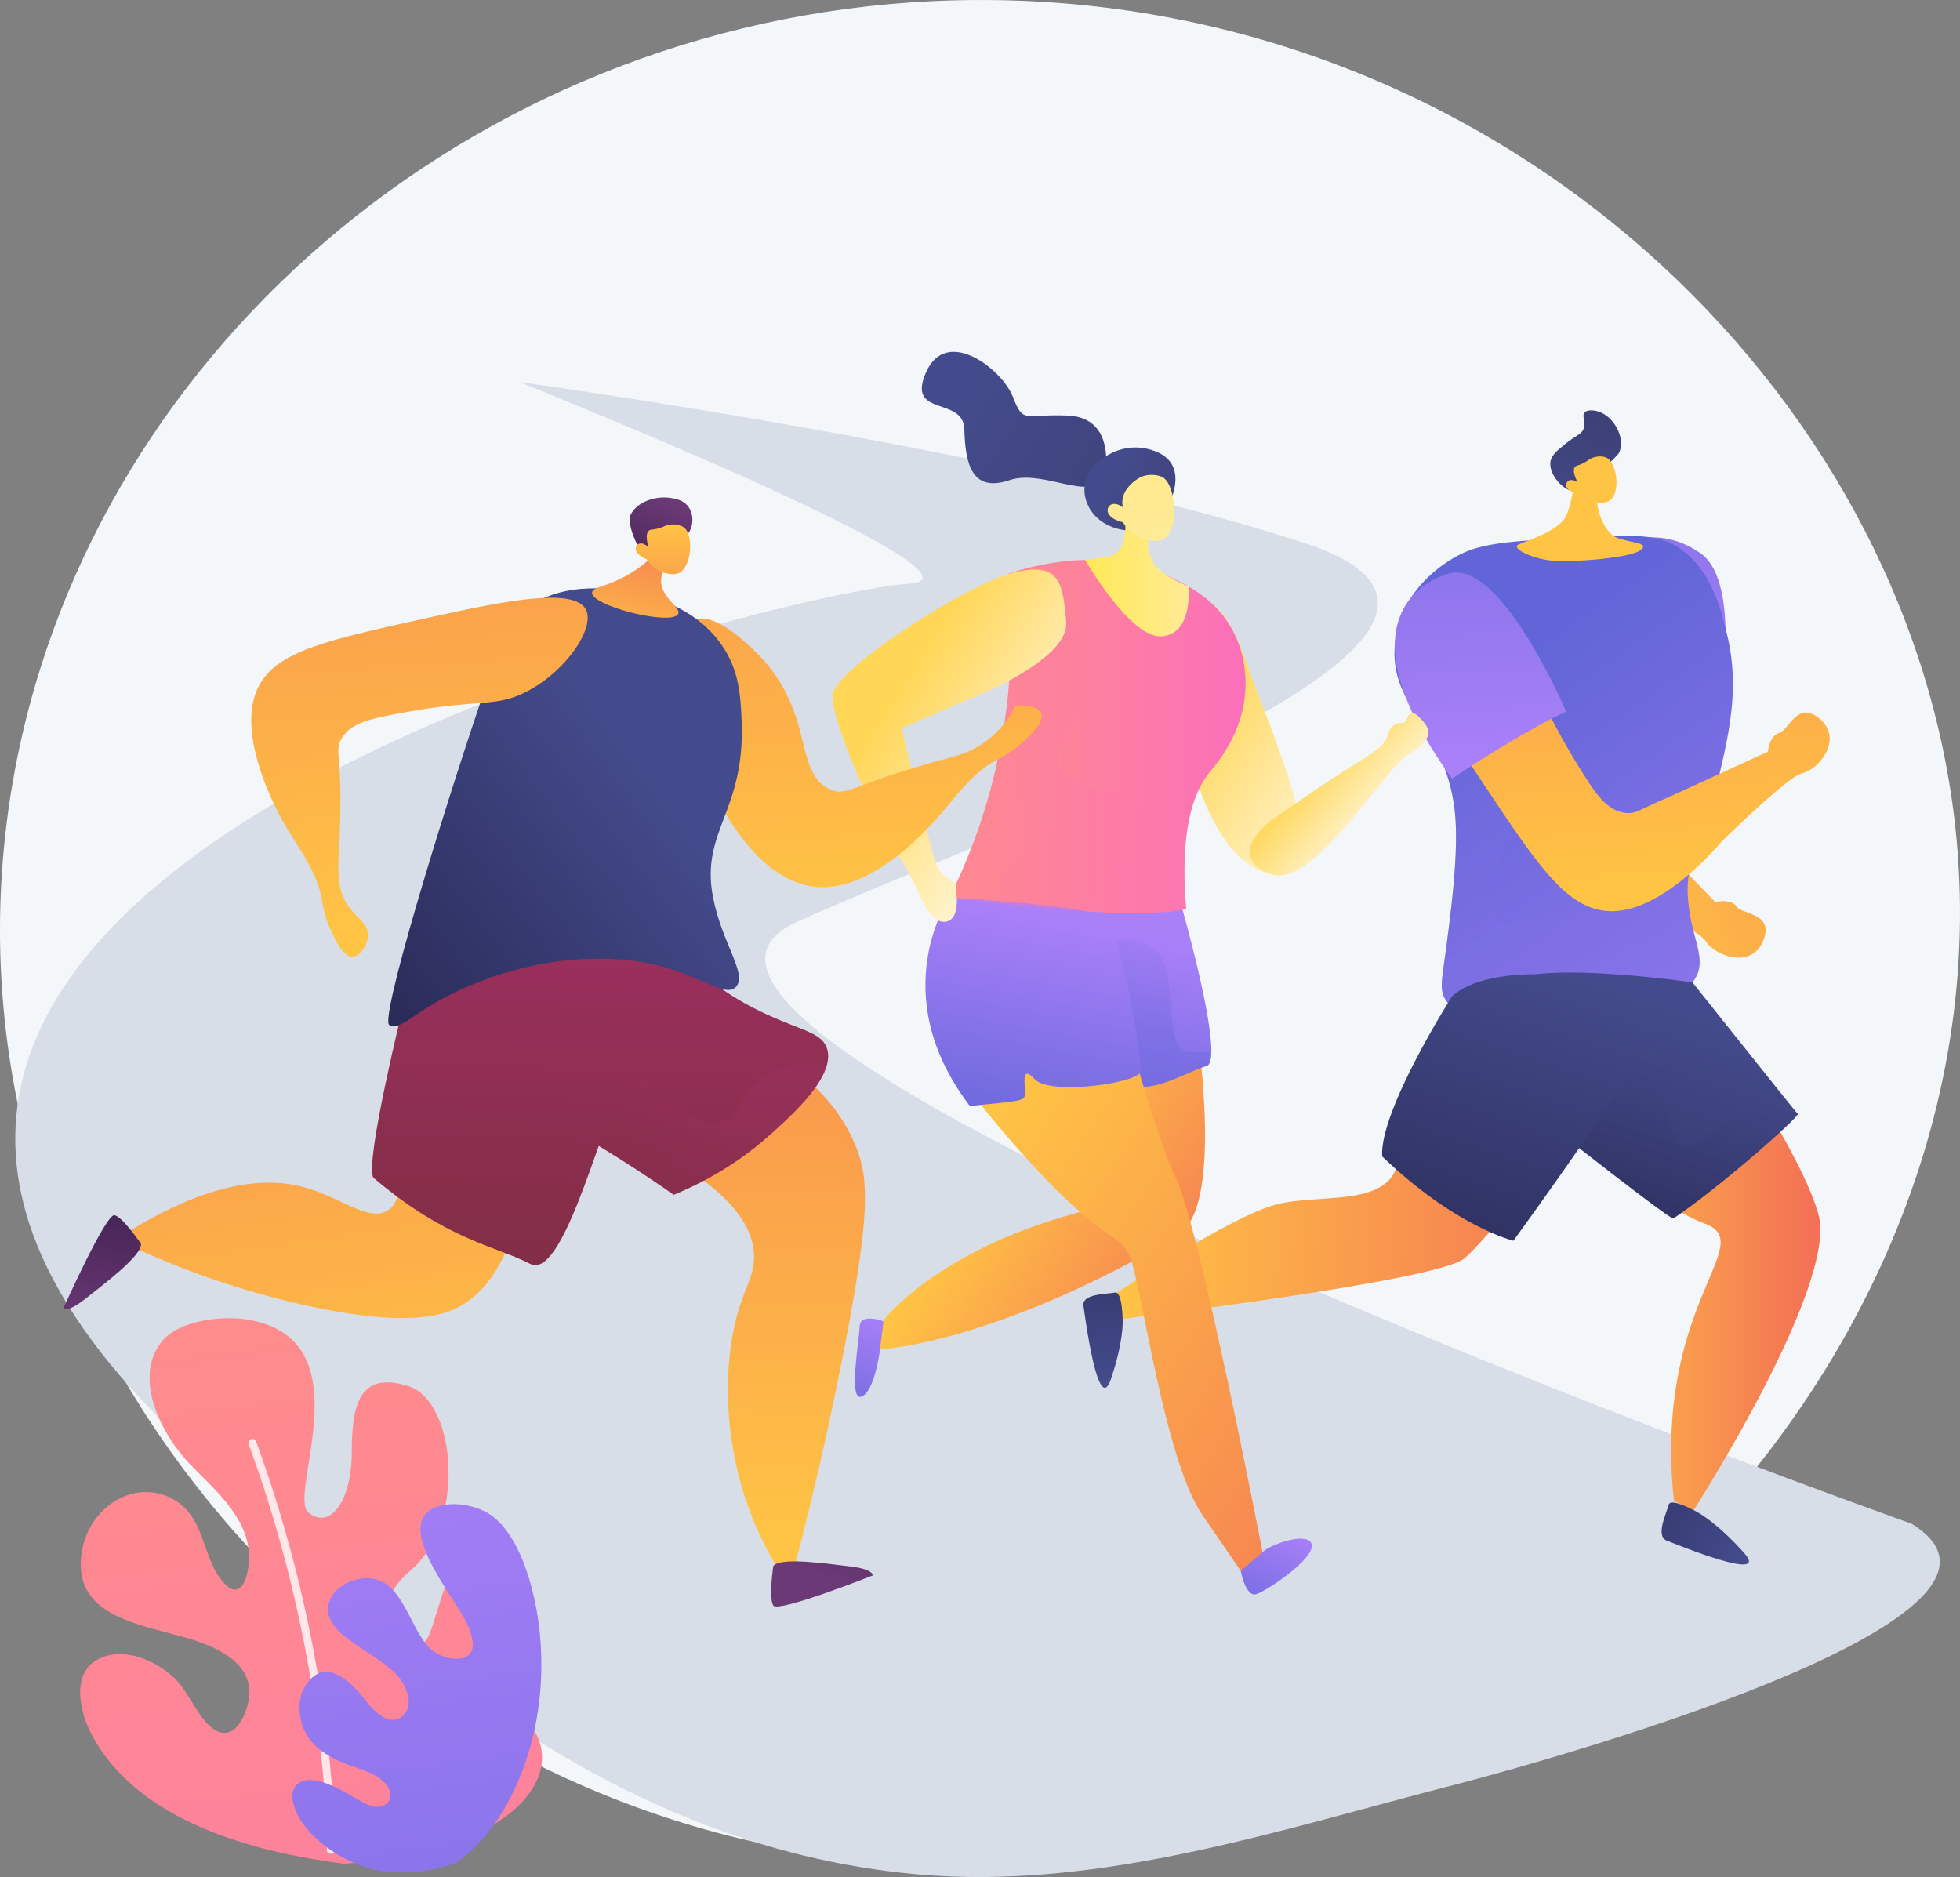 <?xml version="1.0" encoding="UTF-8"?> <svg xmlns="http://www.w3.org/2000/svg" xmlns:xlink="http://www.w3.org/1999/xlink" viewBox="0 0 2895.11 2772.4"><rect x="0" y="0" width="2895.11" height="2772.4" fill="#808080" stroke="none"/> <defs> <style>.cls-1{isolation:isolate;}.cls-2{fill:#f4f7fa;}.cls-3{fill:#d8dee8;}.cls-4{fill:url(#linear-gradient);}.cls-5{fill:url(#linear-gradient-2);}.cls-6{fill:url(#linear-gradient-3);}.cls-14,.cls-23,.cls-34,.cls-46,.cls-7{opacity:0.3;}.cls-14,.cls-23,.cls-34,.cls-39,.cls-46,.cls-7{mix-blend-mode:multiply;}.cls-7{fill:url(#linear-gradient-4);}.cls-8{fill:url(#linear-gradient-5);}.cls-9{fill:url(#linear-gradient-6);}.cls-10{fill:url(#linear-gradient-7);}.cls-11{fill:url(#linear-gradient-8);}.cls-12{fill:url(#linear-gradient-9);}.cls-13{fill:url(#linear-gradient-10);}.cls-14{fill:url(#linear-gradient-11);}.cls-15{fill:url(#linear-gradient-12);}.cls-16{fill:url(#linear-gradient-13);}.cls-17{fill:url(#linear-gradient-14);}.cls-18{fill:url(#linear-gradient-15);}.cls-19{fill:url(#linear-gradient-16);}.cls-20{fill:url(#Безымянный_градиент_9);}.cls-21{fill:url(#linear-gradient-17);}.cls-22{fill:url(#linear-gradient-18);}.cls-23{fill:url(#linear-gradient-19);}.cls-24{fill:url(#linear-gradient-20);}.cls-25{fill:url(#linear-gradient-21);}.cls-26{fill:url(#linear-gradient-22);}.cls-27{fill:url(#linear-gradient-23);}.cls-28{fill:url(#Безымянный_градиент_17);}.cls-29{fill:url(#Безымянный_градиент_17-2);}.cls-30{fill:url(#linear-gradient-24);}.cls-31{fill:url(#Безымянный_градиент_9-2);}.cls-32{fill:url(#linear-gradient-25);}.cls-33{fill:url(#linear-gradient-26);}.cls-34{fill:url(#linear-gradient-27);}.cls-35{fill:url(#Безымянный_градиент_9-3);}.cls-36{fill:url(#linear-gradient-28);}.cls-37{fill:url(#linear-gradient-29);}.cls-38{fill:url(#linear-gradient-30);}.cls-39{opacity:0.2;fill:url(#linear-gradient-31);}.cls-40{fill:url(#linear-gradient-32);}.cls-41{fill:url(#linear-gradient-33);}.cls-42{fill:url(#linear-gradient-34);}.cls-43{fill:url(#linear-gradient-35);}.cls-44{fill:url(#linear-gradient-36);}.cls-45{fill:url(#linear-gradient-37);}.cls-46{fill:url(#linear-gradient-38);}.cls-47{fill:url(#linear-gradient-39);}.cls-48{fill:url(#linear-gradient-40);}.cls-49{fill:url(#linear-gradient-41);}.cls-50{fill:url(#linear-gradient-42);}.cls-51{opacity:0.8;mix-blend-mode:soft-light;}.cls-52{fill:#fff;}.cls-53{fill:url(#linear-gradient-43);}</style> <linearGradient id="linear-gradient" x1="8761.76" y1="-526.68" x2="8701.91" y2="-1475.79" gradientTransform="translate(-1130.74 -6872.14) rotate(70.65)" gradientUnits="userSpaceOnUse"> <stop offset="0" stop-color="#ffc444"></stop> <stop offset="1" stop-color="#f36f56"></stop> </linearGradient> <linearGradient id="linear-gradient-2" x1="2416.51" y1="1074" x2="2371.69" y2="363.22" gradientUnits="userSpaceOnUse"> <stop offset="0" stop-color="#aa80f9"></stop> <stop offset="1" stop-color="#6165d7"></stop> </linearGradient> <linearGradient id="linear-gradient-3" x1="2785.46" y1="1821.39" x2="2200.83" y2="982.08" xlink:href="#linear-gradient-2"></linearGradient> <linearGradient id="linear-gradient-4" x1="2803.55" y1="2119.96" x2="1898.06" y2="820.01" xlink:href="#linear-gradient-2"></linearGradient> <linearGradient id="linear-gradient-5" x1="-2859.67" y1="1245.4" x2="-2818.67" y2="611.69" gradientTransform="matrix(-0.78, 0.63, 0.63, 0.78, -1450.43, 775.28)" xlink:href="#linear-gradient"></linearGradient> <linearGradient id="linear-gradient-6" x1="-706.03" y1="778.58" x2="-781.02" y2="588.11" gradientTransform="matrix(-1, 0.08, 0.08, 1, 1532.09, 96.51)" gradientUnits="userSpaceOnUse"> <stop offset="0" stop-color="#444b8c"></stop> <stop offset="1" stop-color="#3e4177"></stop> </linearGradient> <linearGradient id="linear-gradient-7" x1="-2936.26" y1="1240.45" x2="-2895.25" y2="606.73" gradientTransform="matrix(-0.78, 0.63, 0.63, 0.78, -1450.43, 775.28)" xlink:href="#linear-gradient"></linearGradient> <linearGradient id="linear-gradient-8" x1="2300.54" y1="1846.06" x2="2688.77" y2="1846.06" gradientTransform="matrix(1, 0, 0, 1, 0, 0)" xlink:href="#linear-gradient"></linearGradient> <linearGradient id="linear-gradient-9" x1="1849.77" y1="1728.19" x2="2586.13" y2="1728.19" gradientTransform="translate(-137.28 -83.32) rotate(1.86)" xlink:href="#linear-gradient"></linearGradient> <linearGradient id="linear-gradient-10" x1="2481.18" y1="1487.46" x2="2279.53" y2="2074.57" gradientUnits="userSpaceOnUse"> <stop offset="0" stop-color="#444b8c"></stop> <stop offset="1" stop-color="#26264f"></stop> </linearGradient> <linearGradient id="linear-gradient-11" x1="2490.63" y1="1565.8" x2="2416.75" y2="1780.91" xlink:href="#linear-gradient-10"></linearGradient> <linearGradient id="linear-gradient-12" x1="2303.29" y1="1430.08" x2="2104.01" y2="2010.27" xlink:href="#linear-gradient-10"></linearGradient> <linearGradient id="linear-gradient-13" x1="2409.77" y1="1319.5" x2="2342.04" y2="245.41" gradientTransform="matrix(1, 0, 0, 1, 0, 0)" xlink:href="#linear-gradient"></linearGradient> <linearGradient id="linear-gradient-14" x1="2194.73" y1="1129.93" x2="2148.57" y2="397.93" xlink:href="#linear-gradient-2"></linearGradient> <linearGradient id="linear-gradient-15" x1="1837.77" y1="2066.58" x2="1816.46" y2="1728.65" gradientTransform="translate(-137.28 -83.32) rotate(1.86)" xlink:href="#linear-gradient-10"></linearGradient> <linearGradient id="linear-gradient-16" x1="-2077.39" y1="-2382.44" x2="-2099.21" y2="-2728.48" gradientTransform="translate(5671.69 1650.54) rotate(-60.76)" xlink:href="#linear-gradient-10"></linearGradient> <linearGradient id="Безымянный_градиент_9" x1="1759.68" y1="1047.89" x2="2067.96" y2="1243.23" gradientUnits="userSpaceOnUse"> <stop offset="0" stop-color="#ffd656"></stop> <stop offset="1" stop-color="#fff"></stop> </linearGradient> <linearGradient id="linear-gradient-17" x1="1497.75" y1="1663.16" x2="1853.05" y2="1888.3" gradientTransform="matrix(1, 0, 0, 1, 0, 0)" xlink:href="#linear-gradient"></linearGradient> <linearGradient id="linear-gradient-18" x1="1709.67" y1="1382.88" x2="1642.54" y2="1738.2" xlink:href="#linear-gradient-2"></linearGradient> <linearGradient id="linear-gradient-19" x1="1737.2" y1="1338.52" x2="1702.6" y2="1521.62" xlink:href="#linear-gradient-2"></linearGradient> <linearGradient id="linear-gradient-20" x1="1444.69" y1="1661.95" x2="2281.13" y2="2191.98" gradientTransform="matrix(1, 0, 0, 1, 0, 0)" xlink:href="#linear-gradient"></linearGradient> <linearGradient id="linear-gradient-21" x1="1421.68" y1="598.02" x2="1701.28" y2="775.19" gradientTransform="matrix(1, 0, 0, 1, 0, 0)" xlink:href="#linear-gradient-6"></linearGradient> <linearGradient id="linear-gradient-22" x1="1642.36" y1="702.12" x2="1759.33" y2="776.24" gradientTransform="matrix(1, 0, 0, 1, 0, 0)" xlink:href="#linear-gradient-6"></linearGradient> <linearGradient id="linear-gradient-23" x1="1402.62" y1="1087.84" x2="1839.82" y2="1087.84" gradientUnits="userSpaceOnUse"> <stop offset="0" stop-color="#ff9085"></stop> <stop offset="1" stop-color="#fb6fbb"></stop> </linearGradient> <linearGradient id="Безымянный_градиент_17" x1="1602.93" y1="853.42" x2="1756.09" y2="853.42" gradientUnits="userSpaceOnUse"> <stop offset="0" stop-color="#ffe956"></stop> <stop offset="1" stop-color="#ffea95"></stop> </linearGradient> <linearGradient id="Безымянный_градиент_17-2" x1="1351.34" y1="1.92" x2="1705.31" y2="789.2" xlink:href="#Безымянный_градиент_17"></linearGradient> <linearGradient id="linear-gradient-24" x1="1554.82" y1="1353.63" x2="1487.69" y2="1708.95" xlink:href="#linear-gradient-2"></linearGradient> <linearGradient id="Безымянный_градиент_9-2" x1="1936.64" y1="1133.63" x2="2056.32" y2="1241.39" xlink:href="#Безымянный_градиент_9"></linearGradient> <linearGradient id="linear-gradient-25" x1="1907.7" y1="2255" x2="1829.36" y2="2423.66" xlink:href="#linear-gradient-2"></linearGradient> <linearGradient id="linear-gradient-26" x1="1305.29" y1="1942.67" x2="1220.18" y2="2125.92" xlink:href="#linear-gradient-2"></linearGradient> <linearGradient id="linear-gradient-27" x1="216.33" y1="-83.36" x2="2223.38" y2="1811.37" xlink:href="#linear-gradient-23"></linearGradient> <linearGradient id="Безымянный_градиент_9-3" x1="1327.31" y1="1013.6" x2="1628.44" y2="1204.42" xlink:href="#Безымянный_градиент_9"></linearGradient> <linearGradient id="linear-gradient-28" x1="1021.88" y1="2281.51" x2="1064.1" y2="904.04" gradientTransform="matrix(1, 0, 0, 1, 0, 0)" xlink:href="#linear-gradient"></linearGradient> <linearGradient id="linear-gradient-29" x1="1301.27" y1="2054.64" x2="1213.19" y2="2327.52" gradientUnits="userSpaceOnUse"> <stop offset="0" stop-color="#311944"></stop> <stop offset="1" stop-color="#6b3976"></stop> </linearGradient> <linearGradient id="linear-gradient-30" x1="976.39" y1="1064.08" x2="939.77" y2="2048.69" gradientUnits="userSpaceOnUse"> <stop offset="0" stop-color="#ab316d"></stop> <stop offset="1" stop-color="#792d3d"></stop> </linearGradient> <linearGradient id="linear-gradient-31" x1="1089.46" y1="1569.02" x2="848.18" y2="1751.67" xlink:href="#linear-gradient-30"></linearGradient> <linearGradient id="linear-gradient-32" x1="-442.19" y1="1787.13" x2="-402.76" y2="500.65" gradientTransform="translate(741.39 317.48) rotate(-9.58)" xlink:href="#linear-gradient"></linearGradient> <linearGradient id="linear-gradient-33" x1="-780.19" y1="1253.14" x2="-869.17" y2="1528.79" gradientTransform="translate(741.39 317.48) rotate(-9.58)" xlink:href="#linear-gradient-29"></linearGradient> <linearGradient id="linear-gradient-34" x1="766.57" y1="1056.67" x2="729.99" y2="2040.12" xlink:href="#linear-gradient-30"></linearGradient> <linearGradient id="linear-gradient-35" x1="1291" y1="1337.26" x2="1213.27" y2="104.63" gradientTransform="matrix(1, 0, 0, 1, 0, 0)" xlink:href="#linear-gradient"></linearGradient> <linearGradient id="linear-gradient-36" x1="965.53" y1="1153.05" x2="478.39" y2="1521.78" gradientUnits="userSpaceOnUse"> <stop offset="0" stop-color="#444b8c"></stop> <stop offset="0.18" stop-color="#3f4481"></stop> <stop offset="1" stop-color="#26264f"></stop> </linearGradient> <linearGradient id="linear-gradient-37" x1="921.96" y1="969.57" x2="967.62" y2="748.69" gradientTransform="matrix(1, 0, 0, 1, 0, 0)" xlink:href="#linear-gradient"></linearGradient> <linearGradient id="linear-gradient-38" x1="917.4" y1="1110.22" x2="441.8" y2="1470.23" xlink:href="#linear-gradient-36"></linearGradient> <linearGradient id="linear-gradient-39" x1="12946.61" y1="-263.42" x2="12883.92" y2="-422.65" gradientTransform="matrix(-1, -0.02, -0.02, 1, 13860.24, 1421.18)" xlink:href="#linear-gradient-29"></linearGradient> <linearGradient id="linear-gradient-40" x1="-12178.55" y1="-1150.48" x2="-12181.44" y2="-918.22" gradientTransform="matrix(1, -0.04, 0.04, 1, 13195.12, 1433.08)" xlink:href="#linear-gradient"></linearGradient> <linearGradient id="linear-gradient-41" x1="643.98" y1="1376.84" x2="566.25" y2="144.21" gradientTransform="matrix(1, 0, 0, 1, 0, 0)" xlink:href="#linear-gradient"></linearGradient> <linearGradient id="linear-gradient-42" x1="4371.85" y1="1627.75" x2="4026.78" y2="4299.21" gradientTransform="matrix(-1, 0, 0, 1, 4715.16, 0)" xlink:href="#linear-gradient-23"></linearGradient> <linearGradient id="linear-gradient-43" x1="4165.24" y1="2031.96" x2="3942.49" y2="3756.43" gradientTransform="matrix(-1, 0, 0, 1, 4715.16, 0)" xlink:href="#linear-gradient-2"></linearGradient> </defs> <title>Ресурс 2</title> <g class="cls-1"> <g id="Слой_2" data-name="Слой 2"> <g id="Illustration"> <path class="cls-2" d="M1208.32,2738.13C490.12,2629.37-93.55,1950.32,12.49,1195.58,103,551.9,667.29,51,1344,3.68q73.5-5.16,148.6-3.05c377.53,10.91,713,161.91,961,390.42C2700.6,618.46,2861,922.63,2890.23,1241.74,2968,2090.77,2101.61,2873.42,1208.32,2738.13Z"></path> <path class="cls-3" d="M2823.3,2250.44S799.23,1530.84,1177.47,1361.5c349.9-156.64,1147.33-429.4,748.8-559.68C1510,665.72,767,564.29,767,564.29s728.69,290.57,574.18,298c-158.47,7.59-1912.64,415.35-1108.91,1229.44,315.29,319.36,658.54,635.21,1122.94,676.72,270,24.14,538.58-67.16,796.18-133.06C2151.45,2635.37,3069.39,2400.54,2823.3,2250.44Z"></path> <path class="cls-4" d="M2593.85,1405.14a40.85,40.85,0,0,0,10.51-15.42,46.4,46.4,0,0,0,3.55-13.32c2.33-27.7-35-26.49-42.6-37.34-8.62-12.38-31.71-6.71-31.71-6.71l-111.28-115.27c-20.52-22.89-31.82-31.92-38.05-40.41a33.51,33.51,0,0,1-6.05-14.07c-4.85-25.22,11.09-48,35.85-78.95,79.29-99.36,96.59-87.63,117.42-131.69,29.3-61.91-32.89-117.51-62.94-130.28C2431,805.78,2421.85,856,2353.85,946c-93,123.11-139.59,184.74-119.58,245.44,11.2,34,44.25,63.48,81.62,86.3l.16.08c-.1,0,.13.75.13.75l.33-.48a444.42,444.42,0,0,0,70,34.22c.16.08.36.14.52.22,55.24,27.72,123.83,64,132.39,77.36C2531.65,1409.07,2571.51,1425.36,2593.85,1405.14Z"></path> <path class="cls-5" d="M2505.4,813.21s-150.31-110.42-234.86,194.08c134.9,40.67,262.88,75.77,262.88,75.77S2582.83,852.42,2505.4,813.21Z"></path> <path class="cls-6" d="M2537.68,1152.63c-24.83,105.13-49.87,115.69-44,179.16a273.5,273.5,0,0,0,5.9,35.63c7.92,34,17.93,55.86,4,78.4-12.37,20-35.58,27.57-86.27,35.3-3.53.53-7.18,1.06-10.83,1.58-1.91.28-3.86.53-5.81.81-159.14,22.14-238.68,33.24-264.67-5.67-10.8-16.11-6.06-29.75.83-83,7.18-55.5,18.26-141,12-196.65-13.83-123.87-95.9-152.36-88.51-245.27a147.65,147.65,0,0,1,11.29-46.39c24.91-58.69,80.83-85.37,85-87.51,34.71-17.81,81.25-20.2,174.33-24.94,75.27-3.84,113.46-5.42,141.45,10.49,54.21,30.84,69.58,94.76,78.63,132.41C2570,1015.53,2554.16,1082.68,2537.68,1152.63Z"></path> <path class="cls-7" d="M2503.63,1445.82c-12.37,20-35.58,27.57-86.27,35.3-3.53.53-7.18,1.06-10.83,1.58-1.91.28-3.86.53-5.81.81-159.14,22.14-238.68,33.24-264.67-5.67-10.8-16.11-6.06-29.75.83-83,7.18-55.5,18.26-141,12-196.65-13.83-123.87-95.9-152.36-88.51-245.27a147.65,147.65,0,0,1,11.29-46.39c126.62,55,210.44,197.63,189.81,271.74-6.73,24.13-30.93,42.18-47.78,100.92-3.62,12.67-27.86,59.26,5.72,81.49,19.39,12.83,61.87-9,109-12.15,81.63-5.5,67.43,70.44,120.77,52.18,5-1.74,28.19-17.08,50.41-33.27C2507.53,1401.38,2517.54,1423.28,2503.63,1445.82Z"></path> <path class="cls-8" d="M2326.12,700.26s-1.56,34.68-12.33,60.66c-9.73,23.47-60.91,38.23-71.28,43.47S2261.94,825,2291.88,828s115.42-3.79,130.84-15.14-12.39-10.49-33.76-18.34-33.72-49.63-29.95-68.6S2326.12,700.26,2326.12,700.26Z"></path> <path class="cls-9" d="M2373.47,687.68c15.53-15.26,17.7-17,19.39-22.32,6.79-21.17-9.63-50.17-31.17-57.31-1.12-.37-15.57-5-21.08,1.28-4.68,5.32,2.21,12.67-1.07,22.92-3.07,9.61-11.39,10.33-26.82,22.92-12.71,10.37-20.61,16.82-22.43,25.89-3.76,18.69,18.88,45.79,38.91,45.05C2336.41,725.85,2338.37,722.17,2373.47,687.68Z"></path> <path class="cls-10" d="M2331.16,729s16.51,18.7,41.67,12.52c22.52-5.54,16.77-57.22.29-65.48-5.5-2.76-15.49-2.53-23,1.09-4.44,2.14-5.67,4.36-13,7.72-6.75,3.09-8.89,2.66-10.71,4.84-2.27,2.72-3.25,8.58,3.87,22.73-5.13-3.63-10.65-4.39-14-2a7.87,7.87,0,0,0-2.51,3.5C2311.6,720.33,2318.26,726.83,2331.16,729Z"></path> <path class="cls-11" d="M2686.06,1793.71c-29-104.71-191.41-332.33-191.41-332.33L2300.54,1648s136.79,129.75,217.63,159.34-76.69,118.36-45.6,409.72l29,13.66S2715.07,1898.42,2686.06,1793.71Z"></path> <path class="cls-12" d="M2175.68,1477.37s-119.82,112.24-109.92,212.1-109.71,71.09-180.46,89.53-236.61,131.25-236.61,131.25l9.74,37.65s464.3-55.42,504.86-89.36S2405,1571.92,2396.8,1553,2175.68,1477.37,2175.68,1477.37Z"></path> <path class="cls-13" d="M2471.67,1799.74c-8.31-1-164-123.51-164-123.51s-2-40.23-11.71-103.3c-5.77-37.69-14.28-83.61-26.7-134,79.72-9.67,230.66,12,230.66,12s97.2,122.1,137.1,171.83c10.5,13.12,17.47,21.63,18.35,22.3C2659.53,1648.2,2541.21,1753,2471.67,1799.74Z"></path> <path class="cls-14" d="M2471.67,1799.74c-8.31-1-164-123.51-164-123.51s-2-40.23-11.71-103.3c11.37-5.81,25.37-10.87,42.51-15,0,0,115.54-48.45,116.91,24.21s18,138.41,63,99.64c31.14-26.78,83.41-55.55,118.66-59,10.5,13.12,17.47,21.63,18.35,22.3C2659.53,1648.2,2541.21,1753,2471.67,1799.74Z"></path> <path class="cls-15" d="M2144.73,1471.74s-107.34,168.5-103.14,236.31c108,103.8,193.78,124.55,193.78,124.55s220-300.73,220-340.43C2373.76,1428.51,2196.62,1422.25,2144.73,1471.74Z"></path> <path class="cls-16" d="M2699.93,1077.52a40.71,40.71,0,0,0-11.07-15,46.09,46.09,0,0,0-11.39-7.76c-25.36-11.38-36.6,24.28-49.35,27.81-14.53,4-16.84,27.69-16.84,27.69L2465.65,1177c-28.4,11.78-40.67,19.44-50.74,22.51a33.37,33.37,0,0,1-15.27,1c-25.41-3.78-41.6-26.36-62.61-60-67.46-107.73-63.44-134.64-98.1-168.89-48.7-48.16-131.61-69.08-153.61-45-27.45,30.14,39.52,131.07,101.92,225.06,85.31,128.58,128,192.93,191.93,194.17,35.82.71,74.56-20.71,108.48-48.41l.12-.12c-.08.08.75.12.75.12l-.34-.46a444.62,444.62,0,0,0,55.47-54.67c.13-.12.26-.29.38-.41,44.46-42.93,101.47-95.62,116.87-99.27C2683,1137.51,2711.6,1105.29,2699.93,1077.52Z"></path> <path class="cls-17" d="M2135.38,848.76s-174.94,45.35,9.35,301.25c114.16-75.77,168.62-98.82,168.62-98.82S2213.23,815.3,2135.38,848.76Z"></path> <path class="cls-18" d="M1658.31,1951.7s0-44.82-11.41-42.53-49.26,1.45-46.55,19.51,21.57,163.59,40.37,108.85S1658.31,1951.7,1658.31,1951.7Z"></path> <path class="cls-19" d="M2507.45,2233.63s-39.76-22.72-42.67-11-20.07,46.22-2.88,52.87,154.47,63,114.07,17.89S2507.45,2233.63,2507.45,2233.63Z"></path> <path class="cls-20" d="M1768.23,885.9s36.38-12.21,71.59,89.51,142.8,331.75,41.3,316.34S1746.87,1072,1746.87,1072Z"></path> <path class="cls-21" d="M1740.88,1354s87.94,413,0,469.32-291.37,158.23-451.4,171l16.44-45.43s77.21-100.46,279.93-156.07-18.34-410.93-18.34-410.93Z"></path> <path class="cls-22" d="M1789.18,1555.28c-.32,9.44-2,16-5.37,18.55-44.43,14-97.45,54.85-139.92,13.1-6.75-6.63-13.27-15.38-19.41-26.65-44.75-82.06-20.71-214.42-20.71-214.42l142.08-5.29S1791.13,1498.84,1789.18,1555.28Z"></path> <path class="cls-23" d="M1789.18,1555.28c-.32,9.44-2,16-5.37,18.55-44.43,14-97.45,54.85-139.92,13.1L1634,1388.71s77.31-16.28,89.51,46.79-1.34,122,42.72,118.68A94.67,94.67,0,0,1,1789.18,1555.28Z"></path> <path class="cls-24" d="M1402.62,1325.6s-98.14,133.11,62.5,326.29,186.1,161.78,203.92,204.95,50.36,298.3,107.32,381.29l57,83,32.54-23.64s-94.39-489.33-129.58-558.34-115.07-378.22-115.07-378.22Z"></path> <path class="cls-25" d="M1633.45,686.54s9.16-69.68-55.43-72.73-66.12,13.39-81.72-27.3-97.64-105.1-128.16-37.29,54.93,35.26,56.28,84.76,10.18,94.26,66.46,75.27S1628.87,755.36,1633.45,686.54Z"></path> <path class="cls-26" d="M1727,743.5s31-57.3-20.51-77-97,17-103.59,46.45,15.36,67.8,66.68,71S1727,743.5,1727,743.5Z"></path> <path class="cls-27" d="M1838.21,1033.31c-7.9,57.49-42.48,96.22-51,106.6-26,31.69-44.72,90.12-35.08,202.7-13.58,3.17-31.44,5-52,5.69-110.55,3.87-297.54-22.7-297.54-22.7,8.05-16.19,15.86-33.2,23.27-50.94,67.46-161.08,71.93-308.53,66.12-400.84q-.93-14.16-2.08-26.57c34-11.48,140.41-42.48,241.6,6.51,25.22,12.2,64.36,31.86,88.73,76.49C1843.37,972.64,1840.73,1014.84,1838.21,1033.31Z"></path> <path class="cls-28" d="M1661.42,766.89s8.57,51.36-27.76,55.84l-30.73,4.32s66.4,116,113,112.83,39.75-73.51,39.75-73.51-39.38-16.32-49.55-31.33-12.72-33.56-9.16-45S1661.42,766.89,1661.42,766.89Z"></path> <path class="cls-29" d="M1658.44,771.24s21.22,33.27,54.67,27.06c30-5.55,25.34-81.28,4.35-93.35-7-4-20.92-5.1-31-.92-7.12,2.94-33.7,19.77-27.86,45.4-6.45-5.15-13.63-6.57-18.25-3.67a10.32,10.32,0,0,0-3.56,4.4C1633.44,758.39,1641.68,767.42,1658.44,771.24Z"></path> <path class="cls-30" d="M1402.62,1325.6s-97.61,141.06,29.94,307.92c70.19-7.12,79.68-6.78,81.38-15.94s-7.8-48.14,14.24-23.73,153.59,6.1,156.64-11.19-29.5-212.1-53.91-228.62S1402.62,1325.6,1402.62,1325.6Z"></path> <path class="cls-31" d="M1877.06,1212.41s46.79-33.57,93.58-64.08,74.26-43.7,78.32-60.5,13.23-20.2,22.38-20.2,7.46-25.09,23.74-9.49,27.12,31.19-13.23,55.27-143.69,205.22-208,176.86S1877.06,1212.41,1877.06,1212.41Z"></path> <path class="cls-32" d="M1832.69,2320.2c.2.2,7.11,40.21,23.69,34.15,17.63-6.44,83.41-51.2,81.37-71.88s-54.58-4.07-70.18,7.8Z"></path> <path class="cls-33" d="M1305,1951.52s-34.5-12.85-35.17,7.49-17,111.21,2.71,103.75,27.31-69.34,27.31-69.34Z"></path> <path class="cls-34" d="M1704.47,1278.85c-12.21,25.84-11.76,49.15-4.31,69.45-110.55,3.87-297.54-22.7-297.54-22.7,8.05-16.19,15.86-33.2,23.27-50.94,67.46-161.08,71.93-308.53,66.12-400.84,16.31-10.38,35-8.14,56.51,11.63,0,0,79,65.22,54.4,139.8s-68,100.38-16.44,126.13S1752,1178.52,1704.47,1278.85Z"></path> <path class="cls-35" d="M1574.79,918.45c-4.91-60-10.69-88.36-76.46-73.17s-263.1,141.32-268.18,180,75.27,213.59,101.71,245.13l21.87,39.68s17.8,54.89,42.72,51.37,14.92-49.19,15.06-54.28-16.41-8.79-26.08-25.57-53.57-206.11-53.57-206.11l89.9-39S1579.7,978.46,1574.79,918.45Z"></path> <path class="cls-36" d="M1034.9,1511.19c68.67,21.65,184.57,71.78,229.37,182.28,18.48,45.58,22.54,95.7-18.79,306.77-24.68,126-50.69,233.56-73,318.11l-19.66,4.84a502.35,502.35,0,0,1-59.64-135.85c-24.65-90.62-17.8-165.35-14.66-191.32,10.53-87.15,36.91-102.37,35.23-142.7-2.41-57.67-60.92-135.78-312.15-223.17Z"></path> <path class="cls-37" d="M1142.21,2313.17s-7,46.8-.06,58.1S1289,2327,1289,2327s2.26-9.11-32.79-13.31S1151.37,2299.42,1142.21,2313.17Z"></path> <path class="cls-38" d="M1220.32,1576.77c-11.79,35.35-55.9,75.06-81.61,98.21-28.36,25.56-75,61.48-143.51,89.72-17.65-12.33-45-31.09-79.38-52.77-36.37-23-64-38.86-86.37-52.08-37.56-22.26-60.14-37.07-84.14-65.79-25.71-30.8-58-69.45-49-105.54,17.74-70.59,189.84-115.47,308.69-64.61,50.25,21.48,61.48,47.48,148.87,83.65,39.14,16.23,60.91,21,67.58,40.77C1224.44,1557.16,1223.66,1566.8,1220.32,1576.77Z"></path> <path class="cls-39" d="M1220.32,1576.77c-11.79,35.35-55.9,75.06-81.61,98.21-28.36,25.56-75,61.48-143.51,89.72-17.65-12.33-45-31.09-79.38-52.77-36.37-23-64-38.86-86.37-52.08-1.83-19.82,3.94-38.82,21.24-55.5,0,0,82.39-41.7,131.21,10.17s86.38,62,113.88,11.19C1119.42,1582,1178.42,1558.91,1220.32,1576.77Z"></path> <path class="cls-40" d="M657,1545c-22.65,32.24-49.27,79.61-60.07,140.21-9.61,53.92-1.38,88.51-24,102.48-28,17.34-69.13-18.31-120.33-33.17-52-15.1-134.88-14.65-264.6,65.73l-2.34,16.6a1255.38,1255.38,0,0,0,261.83,90.32c164.3,36.91,215.08,13.29,237.82-1.24,35.27-22.55,50-53.25,64.9-82.37,34.85-68.17,53.45-217.77,137.13-336.84C798.87,1501.33,745.56,1550.31,657,1545Z"></path> <path class="cls-41" d="M208.18,1837s-26.41-38.89-38.94-42.12-75.52,137.27-75.52,137.27,4.49,8.22,32.43-13.84S210.84,1853.51,208.18,1837Z"></path> <path class="cls-42" d="M596.06,1484.33s-57,229.2-44.76,255c108.5,92.22,179,100.36,231.91,127.48s113.72-246.55,145-277.74-6.46-165-6.46-165S654.37,1346,596.06,1484.33Z"></path> <path class="cls-43" d="M1025.84,916c33.35-16.15,98,54.62,101.1,58.1,76.12,84.65,45.78,167.76,99.47,191.78,26,11.62,31.92-8.36,175.35-46.44,12.35-3.28,36.32-9.51,60.06-28.79a146.53,146.53,0,0,0,38.52-48.78c2.54-.15,32.1-1.57,37.56,11.43,5.35,12.77-15.62,32.2-26.46,42.24a158.09,158.09,0,0,1-36.19,25.34c-41.72,20.44-67.59,63.14-99.19,96.46-21.07,22.21-91.71,96.7-166.31,92.9-91.26-4.64-148.18-124.37-164.73-159.17C1001,1058.48,988.14,934.25,1025.84,916Z"></path> <path class="cls-44" d="M774.42,900.93c-28.08,22.47-34.45,46.94-64.5,135.79C650.75,1211.64,561.17,1504.29,575,1513.85c15.81,10.92,36.65-22,110.19-54.31C711.54,1448,813,1403.45,937,1419.3c87.86,11.23,132.87,58.09,150.45,37.87,16.61-19.1-21.27-64.13-34.34-132.37-18.58-97.08,47.4-126.12,42.41-257.83-1.46-38.67-3.41-76.66-29.55-114.4-40.15-57.94-107.47-72.3-128.72-76.84C918.26,871.68,833.56,853.61,774.42,900.93Z"></path> <path class="cls-45" d="M981.46,802.58a194.13,194.13,0,0,1-44.72,40.77c-35.93,23.55-61.57,22.61-62.18,31.84-1.33,20.12,119,49.66,127.25,31.43,4.39-9.65-26.4-24.24-25.27-50,.86-19.46,19.44-34.58,35.17-44.38Z"></path> <path class="cls-46" d="M896.75,1212.5c-24.68-65.41-100.91-63.92-140.49-114-20.81-26.34-33.93-69.93-16.27-147.68-8,19.56-16.7,46.37-30.07,85.89C650.75,1211.64,561.17,1504.28,575,1513.85c15.81,10.92,36.65-22,110.19-54.31C709,1449.11,793.72,1411.92,901,1416.3c-10.7-20.85-15.6-39.8-17.32-56.49C877.18,1296.25,916.88,1265.84,896.75,1212.5Z"></path> <path class="cls-47" d="M1016.29,788.12c8.07-10.2,9-28.32.24-40-7.52-10-19.69-11.74-27-12.76-21.11-2.94-48,5.27-57.77,24.53-5.77,11.41,5.57,35.68,7.33,40,2,4.93,5.78,6.69,9.24,10.46,4.78,5.23,12.28,13.54,24.5,27.43A86.34,86.34,0,0,1,978,823.57a77.46,77.46,0,0,1,10.45-16.64C999.8,793.74,1008.65,797.79,1016.29,788.12Z"></path> <path class="cls-48" d="M955.24,826s13.37,23.15,41.12,22c24.84-1,29.78-56.57,14.22-68.74-5.2-4.06-15.74-6-24.41-3.74-5.11,1.31-6.88,3.38-15.29,5.35-7.75,1.81-9.9.91-12.27,2.81-3,2.38-5.24,8.33-.77,24.7-4.62-4.9-10.25-6.87-14.32-5.07a8.47,8.47,0,0,0-3.38,3.15C936.52,812.7,942.13,821,955.24,826Z"></path> <path class="cls-49" d="M865.54,900.6c14.31,28.63-34.08,97-95.26,124.59-43.54,19.6-66.73,6.44-189.06,30.11-38.14,7.37-64.53,14.2-76.91,36.08-8.73,15.43-2.34,24.17-1.62,75,.32,23.45,0,54.59-2.36,96.79-2,35,1.77,52.78,8.7,66,13.73,26.23,34.32,31.47,34.4,51.76.07,15.28-11.55,31.56-22.53,32.14-12.87.69-23.56-20.06-31.94-38.26a157.9,157.9,0,0,1-12.83-42.27c-6.47-46-39-83.87-60.88-124.25-29.18-53.94-58.2-134.14-36.65-186.94,23.68-58,97.55-74.33,245.23-107C731.77,890.5,847.67,864.85,865.54,900.6Z"></path> <path class="cls-50" d="M507.91,2752.69c-134-17.21-303.93-62.46-372.18-190-16.23-30.35-32.52-89.31,8.45-111.51,37.46-20.29,85.9,1.14,113.74,27.55,20.47,19.42,36.44,62.75,59.44,76.46,33.66,20,51.78-34.67,51.08-57.26-1.59-50.5-63.7-71.17-105-82.14-68.52-18.2-148.31-33.8-144-111S199,2181.21,256.94,2215c47.73,27.83,41,87.25,73.62,122.9,29,31.67,39.05-19.74,37.11-44.94-4.2-54.74-52.33-94.33-87.75-131-40-41.48-84.28-124.92-41.6-179.76,24.56-31.56,87-39,123.83-33.62,180.51,26.06,60.82,259.66,93.64,285.72s63.87-19.56,63.79-88.93,10.53-120.54,82.93-98.34,86.18,203.41,3.51,273,5.19,145.61,27.38,95.7c16-36,30.11-130.4,76.42-140.75,77.15-17.21,76,140.33,53.8,177-31.12,51.4-101.51,62.56-140.81,106.91-11.42,12.88-37.2,44.78-27.19,63.61,14,26.27,52.94-1.83,67.25-14,32.19-27.36,76.74-120.36,122.08-58.6C840.94,2626.19,747.3,2739.23,507.91,2752.69Z"></path> <g class="cls-51"> <path class="cls-52" d="M488.61,2738c3.15,0,5.73-1.93,5.79-5.09.05-2.73,3.78-277.15-116.19-603.88a5.73,5.73,0,0,0-7.43-3.29,5.86,5.86,0,0,0-3.44,7.51C486.57,2458,482.87,2729.93,482.82,2732.65c-.06,3.2,2.48,5.34,5.68,5.34Z"></path> </g> <path class="cls-53" d="M439.32,2635.17c21.72-18.49,67.88,10.42,87,21.42,11.11,6.37,26.31,16.16,39.68,10.48,14-6,13.06-20.7,4.56-31.15-15.2-18.7-44.37-23.84-65.57-33-22.77-9.79-43.68-23.12-54.9-46.1-9-18.33-11-45.41-.92-63.46,27.89-49.95,68.5-11,91.2,18.82,11,14.46,35.69,39.36,54.4,22.31,19.9-18.13,2.82-50.46-12.62-64.72-20.17-18.63-44.59-31.58-66.56-47.78-19.81-14.6-40.16-35.52-27-61.41,10.19-20,35.83-31.07,57.73-29.38,50.62,3.92,58.51,77.84,91.85,106.22,11.79,10,38.59,18,52.65,8.17,14.31-10,5-33-.14-45.54-15.26-37.15-124.78-161.68-34-177.31,22.85-3.94,54.33,3.25,72.28,17.78,33.87,27.4,51.84,81.67,60.76,122.85,14,64.78,13.23,136.73-2.43,201.16-34.62,142.38-116,188.11-116,188.11-35.19,11.59-79.19,17.3-115.66,9.58-42.88-9.08-94.16-40.82-115.36-80.42C433.49,2669,425.86,2646.62,439.32,2635.17Z"></path> </g> </g> </g> </svg> 